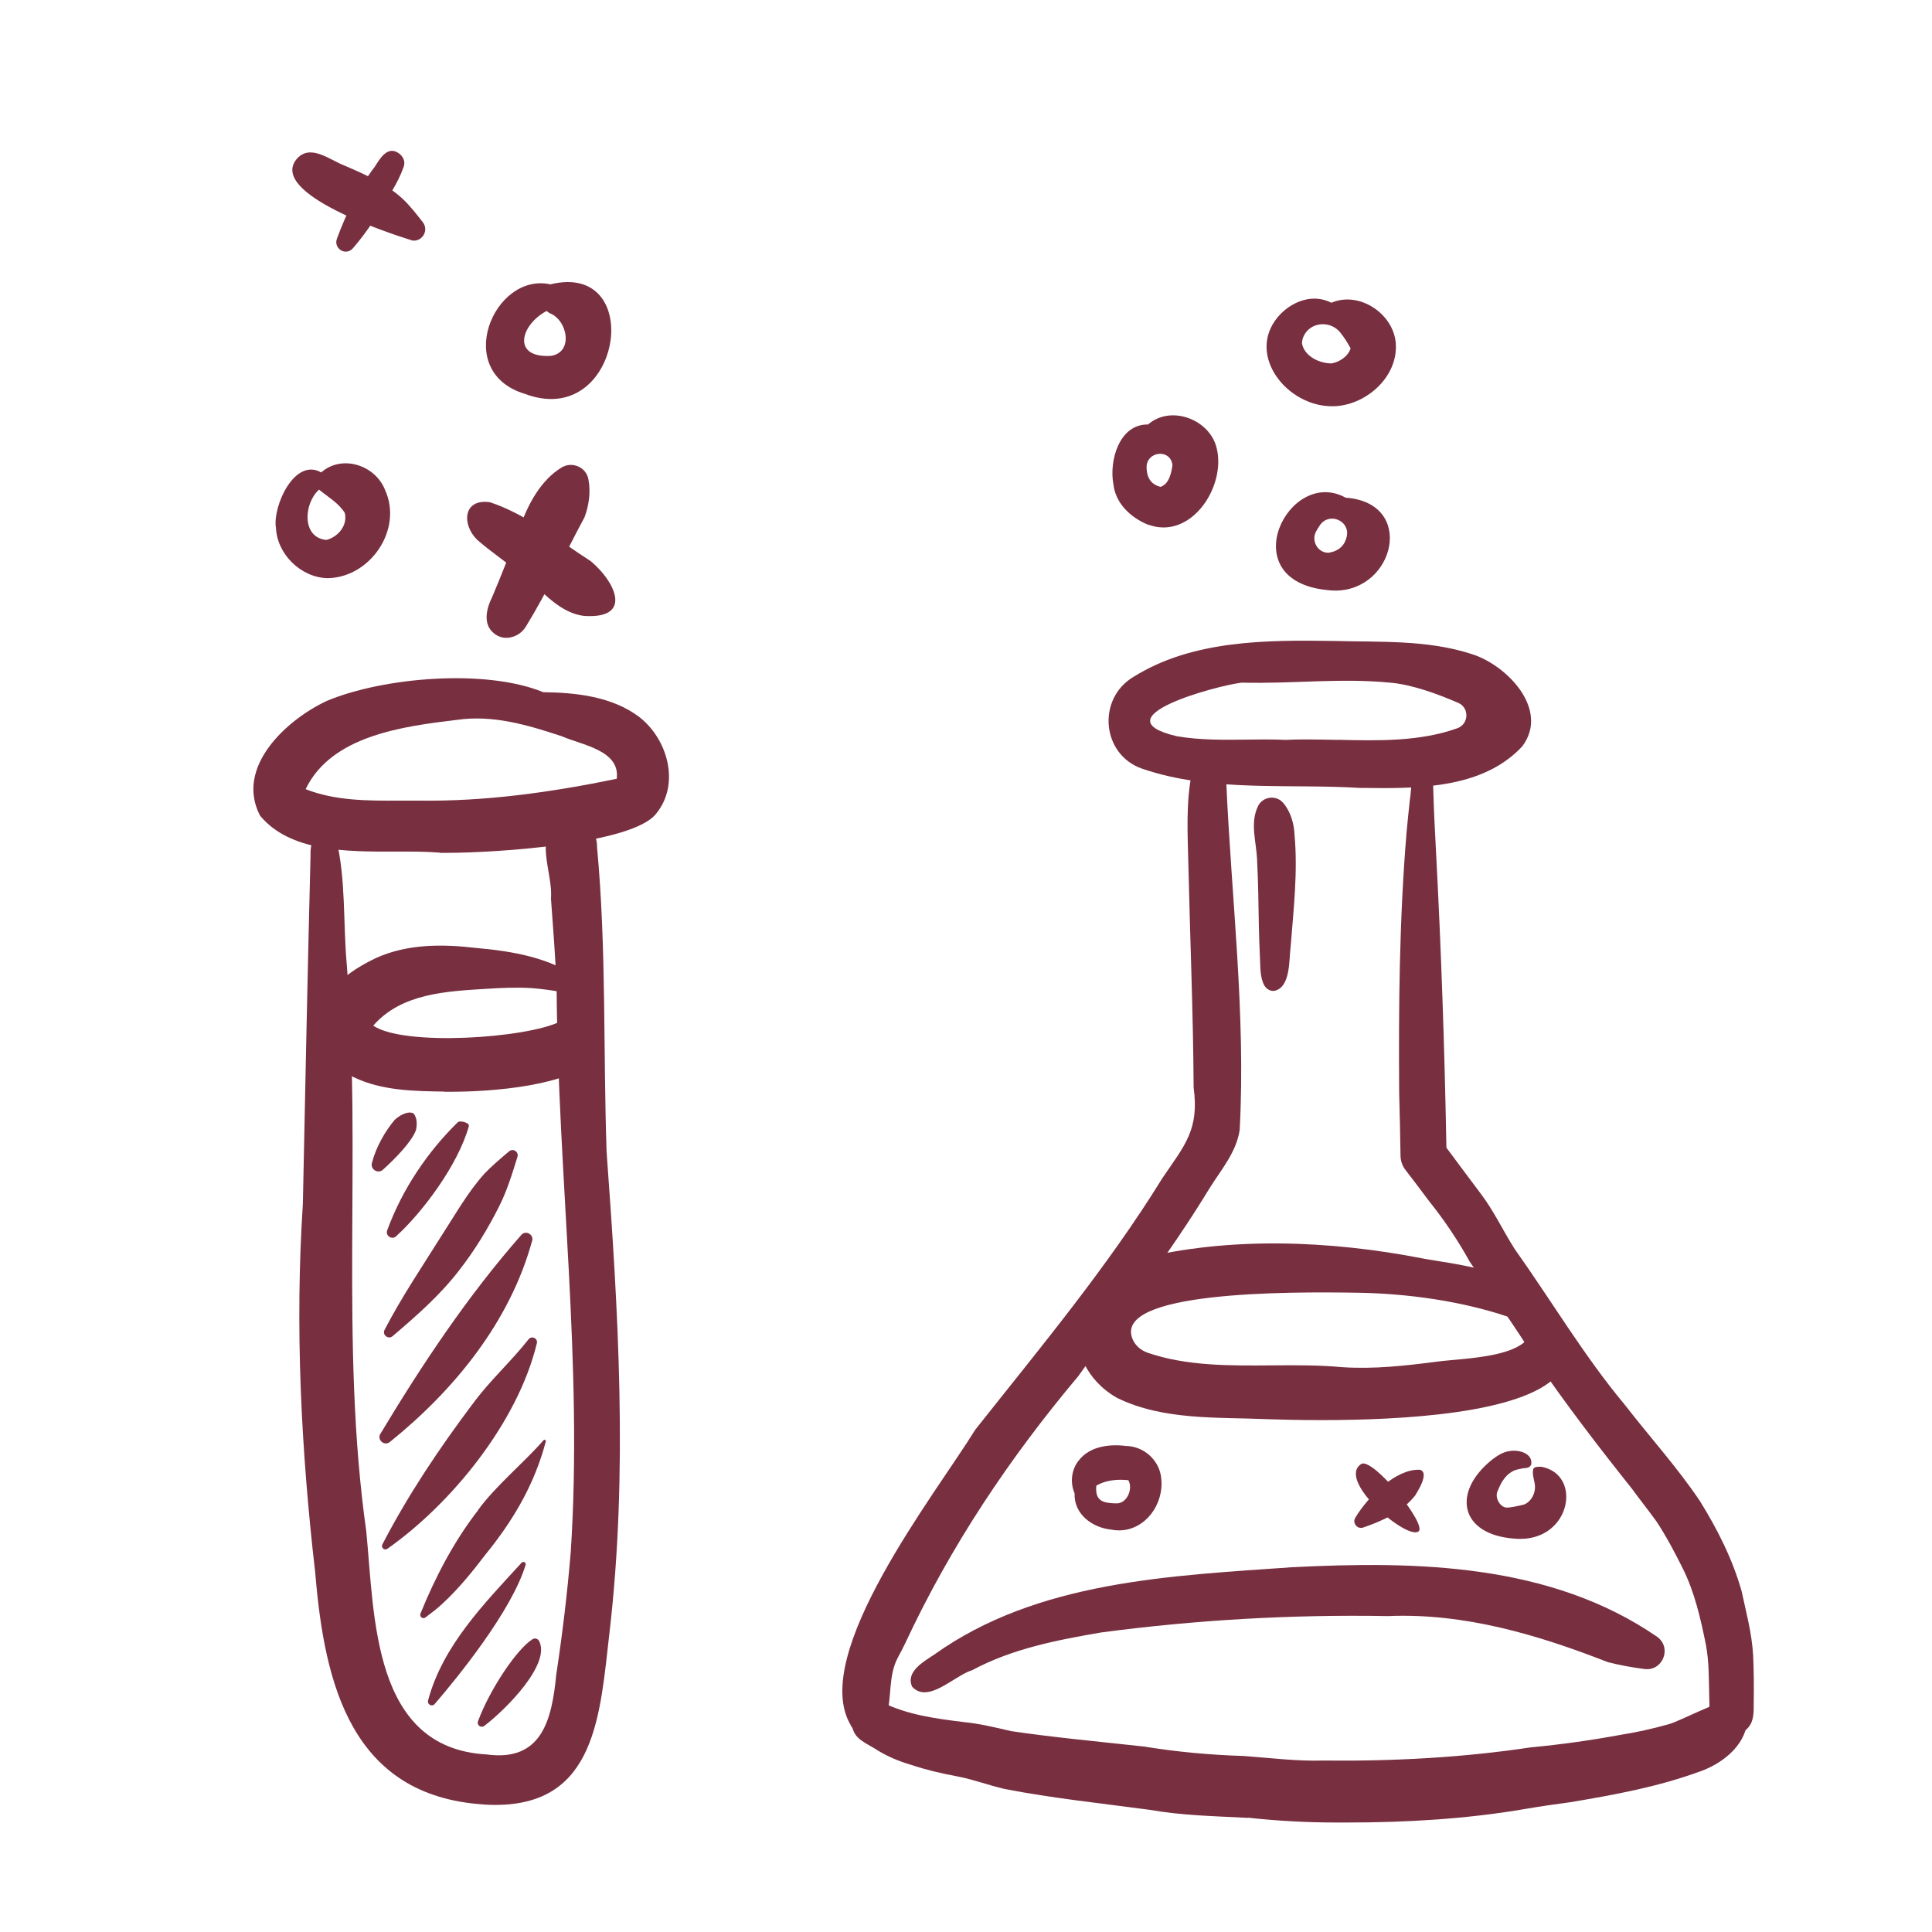 <?xml version="1.0" encoding="UTF-8"?><svg id="a" xmlns="http://www.w3.org/2000/svg" viewBox="0 0 216 216"><defs><style>.b{fill:#782f40;stroke-width:0px;}</style></defs><path class="b" d="M152.18,88.1c-8.11-.52-16.68.51-24.46-2.15-4.56-1.55-5.11-7.8-1.02-10.26,6.64-4.16,14.92-4.14,22.5-4.03,5.09.14,10.37-.14,15.26,1.44,3.97,1.19,8.84,6.22,5.73,10.34-3.87,4.17-9.93,4.67-15.46,4.67-.87,0-1.72-.01-2.56-.02ZM149.56,82.71c4.55.11,9.17.21,13.37-1.29,1.29-.46,1.37-2.28.12-2.83-2.26-.99-5.26-2.08-7.66-2.27-5.56-.54-10.99.15-16.57,0-2.81.33-16.06,3.91-7.26,5.99,2.57.44,5.17.41,7.78.38,1.46-.02,2.92-.04,4.38.03.78-.04,1.57-.05,2.37-.05,1.15,0,2.31.03,3.48.05Z"/><path class="b" d="M95.1,192.85c-4.66-7.86,9.56-25.9,13.93-33,7.25-9.16,14.77-18.16,20.93-28.14,2.5-3.68,4.13-5.4,3.49-10.12-.05-8.33-.4-16.65-.59-24.98-.08-3.42-.29-6.92.41-10.29.94-2.78,4.22-1.71,3.83,1.16.57,12.94,2.19,25.87,1.5,38.83-.36,2.5-2.08,4.47-3.38,6.55-4.44,7.33-9.71,14.06-14.68,21.01-7.7,9.16-14.3,19.04-19.34,29.86-.25.53-.53,1.05-.81,1.57-1.11,2.07-.65,4.41-1.3,6.63-.41,1.14-1.4,2.05-2.38,2.05-.59,0-1.17-.33-1.63-1.13Z"/><path class="b" d="M139.54,203.24c-3.68-.19-7.37-.26-11.01-.9-5.41-.73-10.85-1.29-16.21-2.33-1.78-.41-3.51-1.07-5.31-1.41-1.73-.32-3.45-.72-5.12-1.28-1.45-.42-2.84-1.01-4.11-1.84-.95-.59-2.17-1.05-2.45-2.25-.58-1.87,1.51-3.75,3.31-2.9,2.83,1.4,6.01,1.82,9.11,2.2,1.79.18,3.54.6,5.28,1.01,4.94.73,9.93,1.18,14.9,1.73,3.68.6,7.39.94,11.12,1.05,2.97.22,5.92.6,8.9.51,7.75.09,15.51-.32,23.18-1.47,3.39-.32,6.75-.79,10.1-1.41,1.8-.28,3.58-.69,5.34-1.18,1.28-.36,5.5-2.62,6.85-2.66,1.66-.1.41,2.18,1.81,3.05-.59,2.37-2.89,4.08-5.11,4.87-4.7,1.73-9.64,2.64-14.57,3.46-1.66.22-3.31.46-4.95.74-6.62,1.14-13.35,1.53-20.06,1.53-.36,0-.72,0-1.09,0-3.3,0-6.66-.18-9.91-.54Z"/><path class="b" d="M193.23,194.03c-.83-.11-1.63-.68-1.93-1.48-.35-.81-.12-1.71-.2-2.56-.06-2.19,0-4.09-.38-6.12-.59-2.91-1.25-5.84-2.58-8.51-.9-1.8-1.84-3.59-2.95-5.27-.88-1.22-1.82-2.39-2.7-3.6-3.77-4.73-7.45-9.53-10.86-14.52-2.26-3.75-4.88-7.27-7.31-10.91-1.32-2.38-2.82-4.62-4.52-6.74-.89-1.19-1.78-2.37-2.68-3.54-.36-.47-.54-1.04-.54-1.63-.03-2.4-.09-4.6-.15-6.97-.07-9.69.02-19.39.82-29.06.11-1.22.24-2.44.37-3.66.23-1.25.15-4.81,1.53-4.94.63-.09,1.03.44,1.12,1,.04.75-.15,1.51-.04,2.37.07,2.52.19,5.04.33,7.56.58,10.94.95,21.92,1.15,32.86,1.28,1.73,2.57,3.45,3.86,5.17,1.46,1.93,2.48,4.14,3.78,6.17,4.13,5.81,7.76,11.97,12.34,17.45,2.78,3.59,5.84,6.96,8.37,10.73,1.95,3.14,3.64,6.48,4.65,10.05.51,2.36,1.15,4.71,1.29,7.14.08,1.78.1,3.56.07,5.34-.01.94.06,1.97-.58,2.74-.49.6-1.2.96-1.95.96-.11,0-.22,0-.33-.02Z"/><path class="b" d="M141.78,158.67c-5.64-.25-11.73.16-16.92-2.4-6.9-3.96-5.58-13.75,2.36-15.49,10.2-2.57,21.51-2.09,31.75-.1,3.2.62,12.22,1.45,11.31,4.97-.12.14-.28.27-.41.4-.05-.07.05,2.43-.01,1.61-6.24-2.33-13.06-3.05-18.02-3.13-7.8-.13-27.56-.19-25.2,5.22.31.71.94,1.24,1.68,1.49,4.34,1.49,9.13,1.45,13.87,1.41,2.66-.02,5.31-.04,7.85.2,3.58.24,7.1-.16,10.64-.62,3.56-.48,13.38-.38,9.94-6.21,3.86.14,5.87,4.82,3.44,7.79-3.95,4.24-17.32,4.96-26.35,4.96-2.36,0-4.42-.05-5.94-.1Z"/><path class="b" d="M101.99,188.6c-.79-1.7,1.3-2.84,2.48-3.63,11.5-8.21,26.33-8.79,39.96-9.75,13.95-.71,28.92-.43,40.86,7.79.02.01.03.02.05.04,1.59,1.24.53,3.8-1.47,3.55-1.38-.18-2.75-.42-4.11-.77-7.85-3.07-16.05-5.51-24.58-5.15-10.72-.19-21.44.42-32.06,1.83-4.96.85-9.97,1.82-14.45,4.23-1.52.45-3.61,2.46-5.31,2.46-.49,0-.95-.17-1.36-.6Z"/><path class="b" d="M124.21,171.01c-2.13-.23-4.16-1.75-4.07-4.05-.52-1.2-.36-2.65.46-3.67,1.23-1.6,3.41-1.86,5.28-1.63,2.03.03,3.79,1.63,3.95,3.66.31,2.9-1.82,5.78-4.73,5.78-.29,0-.59-.03-.89-.09ZM122.57,166.1c-.17,1.76.79,1.96,2.3,1.98,1.17-.02,1.82-1.67,1.28-2.59-.28-.03-.56-.05-.85-.05-.95,0-1.93.18-2.73.66Z"/><path class="b" d="M152.2,163.66s0,0,0,0c1.36-.67,7.32,6.72,6.41,7.54-1.22,1.09-9.28-5.72-6.41-7.53Z"/><path class="b" d="M159.16,164.74c.12.75-.59,1.85-.93,2.44-1.47,1.86-3.65,2.86-5.83,3.6-.65.22-1.23-.5-.88-1.09,1.52-2.52,4.6-5.45,7.15-5.37.24,0,.44.18.48.42Z"/><path class="b" d="M169.31,172.02c-6.06-.44-7.04-5.15-2.52-8.81.6-.46,1.28-.91,2.06-.99,1-.15,2.48.27,2.35,1.44,0,.01,0,.02,0,.04-.08.25-.32.41-.58.42-.44.02-1.38.25-1.44.34-1.09.56-1.47,1.61-1.76,2.27-.31.7.27,1.79,1.03,1.82.38.02,1.53-.23,1.89-.33.13-.03.28-.11.43-.22.67-.51.97-1.39.8-2.21-.11-.53-.26-1.04-.16-1.52.12-.34.63-.28.93-.28,4.54.85,3.33,8.06-2.38,8.06-.2,0-.41,0-.63-.03Z"/><path class="b" d="M144.73,93.34c.38,4.15-.11,8.31-.43,12.45-.2,1.47.02,4.54-1.78,4.98-.46.08-.92-.18-1.15-.57-.54-.95-.44-2.14-.51-3.21-.05-1.18-.1-2.36-.12-3.54-.04-2.46-.07-4.93-.2-7.38-.08-1.97-.81-4.04.1-5.92,0,0,0-.01,0-.02.55-1.09,2.03-1.29,2.83-.36s1.22,2.32,1.26,3.57Z"/><path class="b" d="M128.37,58.67c-1.93-.78-3.65-2.37-3.89-4.53-.5-2.62.65-6.74,3.87-6.68,2.58-2.26,7.02-.53,7.7,2.75.86,3.75-2.03,8.76-5.97,8.76-.55,0-1.11-.1-1.7-.31ZM129.75,54.43c.95-.31,1.21-1.54,1.33-2.42,0-.07-.02-.13-.03-.19-.35-1.66-2.84-1.32-2.86.38,0,1.03.36,1.94,1.56,2.23Z"/><path class="b" d="M148.39,65.97c-10.7-1.05-4.31-13.86,2.05-10.33,7.86.56,5.51,10.38-1.15,10.39-.29,0-.59-.02-.9-.06ZM148.54,61.79h.02c1.21-.18,1.82-.91,2.01-1.82.38-1.78-2-2.75-3.01-1.24-.14.21-.27.41-.39.63-.63,1.06.13,2.46,1.37,2.44Z"/><path class="b" d="M148.6,45.41c-5.06-.22-9.47-6.16-5.4-10.34,1.49-1.48,3.69-2.23,5.65-1.22,3.11-1.35,6.96,1.23,7.2,4.54.28,3.8-3.44,7.03-7.1,7.03-.12,0-.23,0-.35-.01ZM145.56,38.38c.26,1.45,1.94,2.25,3.31,2.25.9-.15,1.85-.79,2.13-1.68-.32-.61-.71-1.22-1.16-1.78-1.11-1.37-3.32-1.2-4.08.39-.12.25-.19.53-.2.83Z"/><path class="b" d="M49.2,95.33c-1.53-.13-3.24-.13-5.03-.12-5.53.01-11.73.02-15.09-4.01-2.83-5.41,2.91-10.71,7.46-12.84,6.4-2.67,17.82-3.6,24.2-.97,3.67.04,7.67.48,10.69,2.74,3.22,2.46,4.66,7.54,1.91,10.86-2.65,3.37-17.9,4.36-23.43,4.36-.26,0-.5,0-.72,0ZM46.83,89.51c7.46.11,14.84-.94,22.12-2.44.42-3.2-3.94-3.78-6.15-4.76-3.79-1.25-7.67-2.41-11.69-1.83-5.98.72-14.05,1.73-16.94,7.75,3.32,1.31,6.97,1.3,10.53,1.28.42,0,.83,0,1.24,0,.3,0,.6,0,.9,0Z"/><path class="b" d="M54.05,201.74c-14.74-.97-17.77-13.38-18.8-25.84-1.58-13.7-2.29-27.51-1.39-41.29.27-13.01.53-26.02.86-39.03-.13-1.88,1.56-5.37,2.84-1.88,1.14,4.58.78,9.44,1.21,14.13,1.67,21.06-.78,42.42,2.18,63.37.94,9.6.68,24.25,13.46,24.95,6.19.84,7.29-3.9,7.78-8.92.69-4.55,1.24-9.13,1.62-13.71,1.38-21.07-1.45-42.09-1.58-63.18-.13-3.3-.39-6.59-.63-9.89.24-2.88-1.97-6.85.91-8.84,2.1-1.2,4.3.94,4.24,3.1,1.06,11.33.68,22.72,1.07,34.08,1.31,17.86,2.4,35.82.33,53.67-1.07,9.19-1.47,19.33-12.75,19.33-.43,0-.87-.01-1.33-.04Z"/><path class="b" d="M49.65,122.04c-3.39-.05-6.94-.1-10.06-1.59-3.02-1.34-5.13-4.52-3.74-7.8,1.13-2.62,3.72-4.38,6.23-5.56,3.49-1.57,7.39-1.55,11.12-1.11,4.09.36,8.35,1.07,11.74,3.55,0,0,0,0,0,0,.35.29.51.84.17,1.24-.52.62-1.45.31-2.13.18-1.18-.22-2.36-.39-3.56-.48-1.67-.1-3.34-.03-5.01.08-4.45.27-9.55.5-12.68,4.12,3.44,2.34,17.13,1.41,20.89-.46,2.78-2.05,6.1,1.34,4,4.09-2.87,3.11-11.62,3.76-16.23,3.76-.25,0-.49,0-.72,0Z"/><path class="b" d="M41.58,130.03c.45-1.77,1.47-3.55,2.54-4.82.45-.45,1.51-1.08,2.12-.72.42.52.4,1.26.26,1.88-.53,1.36-2.35,3.19-3.68,4.4-.55.5-1.43-.02-1.24-.75Z"/><path class="b" d="M44.29,138.22c-.48.43-1.22-.06-1-.67,1.7-4.64,4.55-8.82,7.92-12.11.19-.16,1.23.03,1.22.43h0c-1.24,4.45-5.28,9.75-8.15,12.35Z"/><path class="b" d="M49.45,138.02c1.5-2.31,2.85-4.73,4.7-6.79.68-.73,1.82-1.72,2.77-2.51.45-.38,1.11.07.93.62-.59,1.9-1.17,3.82-2.08,5.6-1.26,2.49-2.72,4.89-4.44,7.09-2.13,2.77-4.78,5.09-7.43,7.35-.49.42-1.2-.14-.9-.71,1.91-3.68,4.26-7.15,6.45-10.65Z"/><path class="b" d="M59.49,138.73c-2.47,9.02-8.66,16.65-15.91,22.49-.61.49-1.46-.25-1.05-.92,4.68-7.79,9.82-15.49,15.75-22.23.5-.57,1.41-.06,1.22.67Z"/><path class="b" d="M52.82,157c1.86-2.58,4.31-4.76,6.27-7.26.35-.45,1.07-.11.93.44-2.14,8.87-9.59,17.98-16.72,22.98-.32.23-.73-.14-.55-.49,2.86-5.53,6.35-10.72,10.06-15.67Z"/><path class="b" d="M53.45,168.82c1.95-2.69,5.08-5.24,7.32-7.8.1-.12.29-.01.25.14-.1.34-.2.73-.27.96-1.3,4.33-3.55,8.08-6.41,11.6-1.49,1.95-3.04,3.88-4.84,5.54-.59.57-1.27,1.07-1.93,1.57-.3.23-.7-.08-.56-.43,1.66-4.09,3.74-8.08,6.46-11.58Z"/><path class="b" d="M47.86,190.11c1.63-6.11,6.26-10.81,10.46-15.4.19-.2.52-.02.44.25-1.55,5.15-7.63,12.61-10.16,15.55-.3.35-.86.05-.74-.39Z"/><path class="b" d="M53.44,192.44c1.33-3.59,4.35-8.08,6.09-9.17.26-.17.61-.07.75.21,1.31,2.58-3.71,7.63-6.14,9.48-.36.27-.86-.09-.7-.52Z"/><path class="b" d="M30.84,58.95c-.34-2.38,2.1-7.83,5.07-6.13,2.31-2.05,6.06-.82,7.14,1.96,2.02,4.41-1.65,9.79-6.42,9.86-2.99-.06-5.68-2.7-5.78-5.68ZM36.48,60.37c1.31-.33,2.41-1.63,2.07-3.02-.68-1.11-1.9-1.8-2.88-2.61-1.68,1.48-2.01,5.35.82,5.63Z"/><path class="b" d="M58.73,44.05c-8.23-2.44-3.53-13.66,2.8-12.26,5.23-1.28,7.25,2.5,6.73,6.28-.45,3.27-2.8,6.54-6.64,6.54-.89,0-1.85-.17-2.89-.56ZM61.56,39.79c2.59-.34,1.92-4.02-.13-4.79-.11-.08-.22-.15-.32-.23-2.9,1.53-3.94,5.26.45,5.02Z"/><path class="b" d="M61.43,34.99s0,0,0,0c.1.07.21.14.31.21-.12-.08-.18-.12-.32-.21Z"/><path class="b" d="M46.07,26.88c-2.68-.82-15.91-5.21-12.96-9.03,1.52-1.88,3.72.02,5.4.66,2.69,1.16,5.48,2.36,7.4,4.66.47.53.91,1.1,1.35,1.66.72.9-.03,2.22-1.17,2.06h-.02Z"/><path class="b" d="M41.91,18.63c.5-.77,1.41-2.49,2.76-1.43.29.23.7.75.47,1.42-.36,1.03-.75,1.77-1.34,2.78-.67,1.22-1.42,2.39-2.1,3.38-.68,1.03-1.42,2.02-2.23,2.96s-2.21.05-1.8-1.06c1.06-2.86,2.39-5.62,4.23-8.04Z"/><path class="b" d="M55.31,70.87c-1.39-1.01-.93-2.85-.27-4.15,1.06-2.52,2.06-5.07,3.03-7.63.91-2.61,2.34-5.39,4.73-6.83,1.17-.7,2.72-.04,2.98,1.3.28,1.41.07,2.94-.43,4.27-2.19,4.07-4.14,8.29-6.56,12.23-.46.76-1.32,1.25-2.18,1.25-.45,0-.91-.14-1.3-.44Z"/><path class="b" d="M65.22,68.85c-3.04-.42-4.89-3.28-7.3-4.91-1.5-1.24-3.13-2.32-4.59-3.61-1.73-1.71-1.56-4.61,1.45-4.18,4.09,1.35,7.66,4.27,11.28,6.6,2.68,2.25,4.53,6.13-.09,6.13-.23,0-.49,0-.75-.03Z"/></svg>